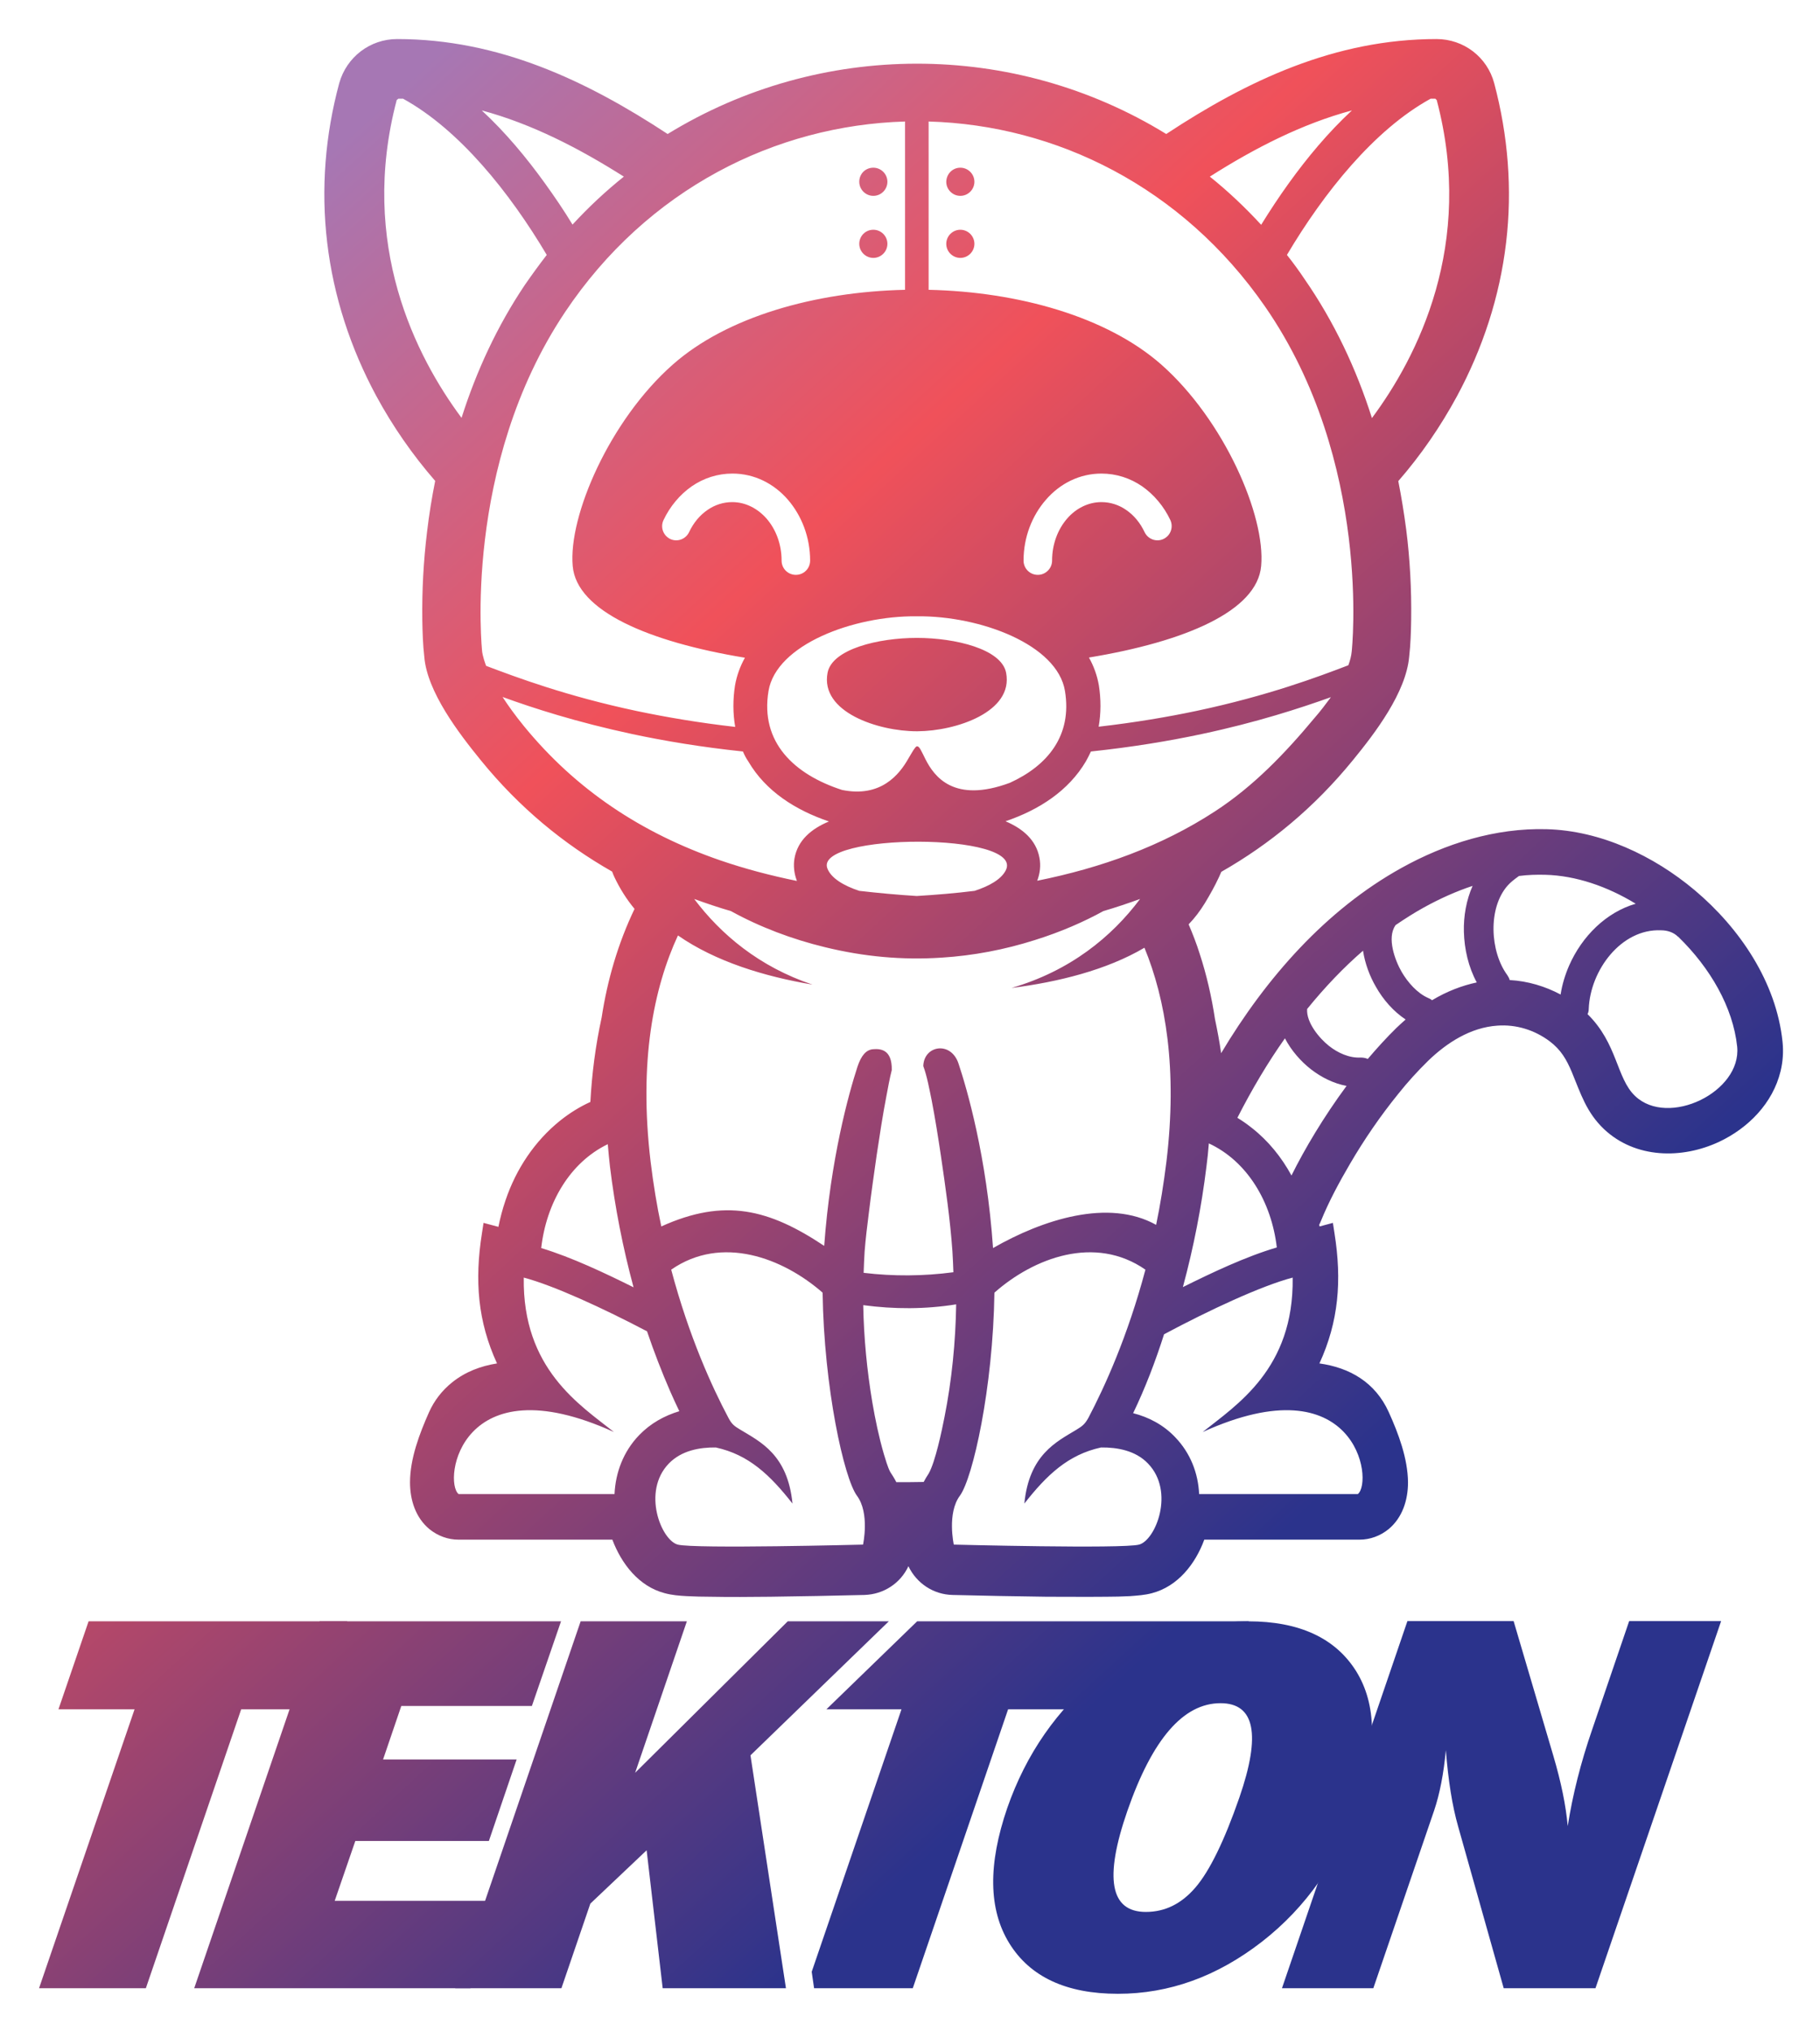 <svg xmlns="http://www.w3.org/2000/svg" role="img" viewBox="-19.70 -19.70 918.40 1024.40"><title>Tekton Pipelines logo</title><style>svg {enable-background:new 0 0 879.9 986.1}</style><linearGradient id="a" x1="-306.207" x2="260.621" y1="472.304" y2="1090.083" gradientUnits="userSpaceOnUse"><stop offset="0" stop-color="#a677b4"/><stop offset=".363" stop-color="#f0515a"/><stop offset="1" stop-color="#2b338c"/></linearGradient><path fill="url(#a)" d="M102 842.6L53.9 983.3H0l48.2-140.7H9.8L25 798.2h130.5l-15.2 44.4z"/><linearGradient id="b" x1="-255.671" x2="311.157" y1="425.936" y2="1043.715" gradientUnits="userSpaceOnUse"><stop offset="0" stop-color="#a677b4"/><stop offset=".363" stop-color="#f0515a"/><stop offset="1" stop-color="#2b338c"/></linearGradient><path fill="url(#b)" d="M232.8 939.2l-15.1 44.1H78.3l63.3-185.1h121.8l-14.7 42.7h-65.9l-9.2 27H241L227 909h-67.4l-10.4 30.2z"/><linearGradient id="c" x1="156.563" x2="723.391" y1="47.701" y2="665.48" gradientUnits="userSpaceOnUse"><stop offset="0" stop-color="#a677b4"/><stop offset=".363" stop-color="#f0515a"/><stop offset="1" stop-color="#2b338c"/></linearGradient><path fill="url(#c)" fill-rule="evenodd" d="M442.9 349.2v7.7M646.2 599l6.7-1.8.8 5.2c3.8 23.9 2.1 44.6-7.6 65.7 15 2.1 28.1 9.3 35 24.6 4.9 10.8 9.6 23.4 9.7 35.4 0 8.9-2.8 17.8-9.8 23.6-4.2 3.4-9.3 5.3-14.7 5.3H588c-4.5 12.3-13.4 23.6-26.4 27-3.7 1-7.4 1.2-11.1 1.5-4 .2-7.9.3-11.8.3-10.1.1-20.2 0-30.3 0-15.8-.2-31.6-.5-47.4-.9-9.7-.2-18.2-5.9-22.3-14.5-4 8.6-12.5 14.2-22.2 14.5-15.9.4-31.7.7-47.5.9-10.1.1-20.2.2-30.3 0-3.9 0-7.8-.1-11.8-.3-3.8-.2-7.5-.5-11.2-1.5-13-3.4-21.8-14.8-26.4-27h-77.6c-5.4 0-10.5-1.9-14.7-5.3-7-5.8-9.8-14.7-9.8-23.6 0-12 4.8-24.6 9.6-35.4 2.6-5.8 6.5-10.9 11.6-15 6.7-5.4 14.5-8.3 22.7-9.6-9.7-21.1-11.4-41.8-7.6-65.7l.8-5.2 7.5 2c.9-4.5 2.1-9 3.6-13.4 5.3-15.7 14.7-29.9 27.7-40.3 4.8-3.8 9.8-6.9 15.1-9.3.8-14.3 2.6-28.5 5.7-42.6 2.9-19 8.3-37.5 16.6-54.8-4-4.8-7.4-10.2-10.2-16.1-.4-.9-.8-1.8-1.1-2.7-24.4-13.9-46.8-32.2-66.3-56.2-11-13.5-27.1-34.5-28.5-52.2-.7-6.2-.9-12.4-1-18.5-.2-14.9.6-29.7 2.4-44.5 1-8.6 2.4-17.2 4.1-25.7-11.4-13.1-21.4-27.5-29.7-42.8-13-24.1-21.6-50.3-24.8-77.5-3.2-27-1-54.2 6.1-80.4C155.2 9.1 167 0 180.7 0c51.2 0 95.4 20.9 136.5 47.9C394.1.7 491.7.5 568.8 47.9 609.8 20.9 654 0 705.2 0c13.7 0 25.6 9.1 29.1 22.3 7 26.3 9.2 53.5 6 80.4-3.2 27.2-11.8 53.4-24.8 77.5-8.3 15.3-18.2 29.7-29.6 42.8 1.6 8.1 2.9 16.2 4 24.5 1.9 15 2.7 30.2 2.5 45.3-.1 6.3-.3 12.6-1 18.7-1.6 18.2-17.2 38.6-28.5 52.4-19.5 23.9-41.9 42.3-66.3 56.2l-1.2 2.7c-2.1 4.5-4.5 8.8-7.1 13.1-2.4 3.9-5.1 7.5-8.2 10.7 2.1 4.9 4 9.8 5.6 14.9 3.5 10.7 6 21.7 7.7 32.9 1.2 5.7 2.3 11.5 3.1 17.2 22.7-38 52.9-72.3 90.9-93.4 22.3-12.4 47.6-20.3 73.3-19.6 27.3.7 54.1 13.4 74.8 30.8 22.7 19.1 41.2 46.4 44.3 76.5.5 4.9.2 9.9-1 14.8-3.9 16.1-16.3 28.7-31 35.6-18.8 8.8-42.3 8.5-58.1-6.4-8.9-8.5-11.7-17.8-16.2-28.7-2.7-6.4-5.5-11.3-11.2-15.6-7.6-5.7-16.9-8.6-26.4-7.9-13.5.9-25.5 8.6-35 17.8-5.3 5.2-10.4 10.8-15 16.6-9 11.1-17.1 22.9-24.3 35.2-5.5 9.4-10.7 19-14.8 29.1-.2.6-.5 1.1-.8 1.7 0 .2.1.6.2.9zm20.7-85.2c1.3 0 2.5.2 3.6.7 4.6-5.4 9.4-10.7 14.4-15.6 1.6-1.5 3.2-3 4.7-4.3-6.2-4.1-11.4-10.1-15-16.5-3.1-5.3-5.5-11.7-6.5-18.2-9.7 8.4-19.1 18.2-28.2 29.4-.5 6.9 6.3 14.9 11 18.6 4.4 3.5 10.2 6.2 16 5.9zm-7.1 14.3c-6.5-1.2-12.7-4.3-18-8.4-5-3.9-9.9-9.4-13.1-15.6-8.5 12-16.5 25.4-24 40.1 2.5 1.5 4.9 3.2 7.3 5.1 8.3 6.5 15 14.8 20 24 6.6-13.3 16.2-29.5 27.8-45.2zM782 489.3c0 .9-.2 1.8-.6 2.6 15.2 14.9 14.5 32.3 24 41.3 16.7 15.9 53.8-2 51.5-24.9-2.1-19.9-13.6-39.7-29.6-55.3-.1-.1-.2-.2-.3-.2-2.2-2.2-5.4-3.2-8.5-3.2-20.2-.9-35.8 20.3-36.5 39.7zm-14.2-7.3c.8-5.1 2.3-10 4.3-14.6 6.5-14.8 18.7-26.9 33.6-31.2-14.4-8.8-30.3-14.2-45.6-14.6-4.4-.1-8.8 0-13.3.6-1.4 1-2.7 2-3.4 2.6-.8.7-1.6 1.4-2.3 2.2-10.1 11.4-8.9 33.4-.2 45.2.5.8 1 1.6 1.2 2.5 9.2.5 18 3.2 25.7 7.3zm-42.3-6.1c-4.2-7.7-6.3-16.9-6.5-25.6-.2-7.8 1.2-15.9 4.4-23.1-8.2 2.7-16.5 6.4-24.8 11-4.7 2.6-9.4 5.6-14.1 8.8 0 .1-.1.1-.1.2-4.3 6.3-.2 17.5 3.2 23.4 3.1 5.3 7.9 10.8 13.5 13.2.7.3 1.3.6 1.8 1.1 7.5-4.5 15.1-7.4 22.6-9zM421 64.9c3.9 0 7.1 3.2 7.1 7.1 0 3.9-3.2 7.1-7.1 7.1s-7.1-3.2-7.1-7.1c0-4 3.1-7.1 7.1-7.1zm0 31.3c3.9 0 7.1 3.2 7.1 7.1s-3.2 7.1-7.1 7.1-7.1-3.2-7.1-7.1 3.1-7.1 7.1-7.1zm43.9-31.3c3.9 0 7.1 3.2 7.1 7.1 0 3.9-3.2 7.1-7.1 7.1-3.9 0-7.1-3.2-7.1-7.1.1-4 3.2-7.1 7.1-7.1zm0 31.3c3.9 0 7.1 3.2 7.1 7.1s-3.2 7.1-7.1 7.1c-3.9 0-7.1-3.2-7.1-7.1s3.2-7.1 7.1-7.1zm-16-54.6v84.9c45.4 1 90 13.6 117.4 37.7 31.6 27.9 52.7 76.2 50.4 101.6-2 22.8-38.4 38.2-86.9 46.2 2.4 4.3 4.1 8.9 5 14 1.1 7 1.1 14.1-.1 20.9 18.3-2.1 34.8-4.9 49.5-8 35.8-7.6 61.1-17.1 76.5-23 .9-2.4 1.5-4.8 1.7-7 0 0 10.5-95.6-43.7-173.9-41.9-60.5-105.6-91.6-169.8-93.4zM437 126.5V41.6c-65.3 1.9-130 34-171.6 96.2-52 77.8-41.8 171.2-41.8 171.2s.2 2.4 2 7.2c15.6 5.9 40.7 15.3 76.1 22.8 14.8 3.1 31.2 5.9 49.6 8-1.2-6.8-1.2-13.9-.1-20.9.9-5.1 2.6-9.7 5-14-48.5-8-84.9-23.5-86.9-46.2-2.3-25.4 18.8-73.7 50.4-101.6 27.3-24.2 71.9-36.8 117.3-37.8zm-81.8 232.9c-20.9-2.2-39.5-5.3-55.9-8.8-28-6-49.7-13-65.4-18.7 2.8 4.3 6.3 9.2 10.7 14.6 26.3 32.2 59.4 54.1 99.1 67.8 12.5 4.3 25.5 7.7 38.7 10.4 0-.1-.1-.3-.1-.4-1.3-3.5-1.7-7.3-1.1-10.9 1.6-9.2 8.5-15 17.4-18.7-16.8-5.7-31.9-15.2-40.7-30.3-1.2-1.7-2-3.4-2.7-5zm42.6 59c1.9 4.9 8.2 8.7 16.1 11.3 9.6 1.1 19.3 2 29 2.6 9.8-.6 19.6-1.4 29.2-2.6 7.4-2.4 13.4-5.8 15.7-10.3 10-19.4-96.8-18.9-90-1zM651.9 332c-15.7 5.6-37.4 12.7-65.2 18.6-16.4 3.5-35.1 6.6-55.9 8.8-.8 1.7-1.6 3.3-2.5 4.9-8.8 15-23.8 24.6-40.6 30.3 8.7 3.7 15.4 9.4 17.1 18.3.8 4 .3 8-1.1 11.7 32.3-6.5 62.7-17.4 89.7-35 19.5-12.7 35.4-29.3 50.3-47.2 2.9-3.3 5.6-6.9 8.2-10.4zm-213.3 31.1c-4.5 7.9-13.8 19.7-33.4 15.7-24.1-7.8-41.4-24-37.1-49.9 3.9-23.4 42.8-38 74.7-37.7h.3c31.9-.3 70.8 14.3 74.6 37.7 3.7 22.4-8.7 37.6-27.8 46.3-28.3 10.5-38.2-3.2-42.6-11.9-2.1-4.2-3-6.4-4.1-6.5h-.3c-.9.4-2 2.4-4.3 6.3zm4.3-61c-19.3 0-42.7 5.6-45 17.6-3.8 19.9 25.7 29.5 45 29.5h.4c19.3-.1 48.5-9.7 44.7-29.5-2.3-12-25.7-17.6-45-17.6h-.1zm-53.8-39c0 4-3.2 7.2-7.2 7.2s-7.2-3.2-7.2-7.2c0-8.3-2.9-15.8-7.6-21.2-4.5-5.1-10.6-8.3-17.3-8.3-4.5 0-8.8 1.4-12.4 3.9-4 2.7-7.2 6.6-9.4 11.3-1.7 3.5-5.9 5.1-9.5 3.4-3.5-1.7-5.1-5.9-3.4-9.5 3.3-7 8.3-12.9 14.3-17.1 6-4.1 13-6.4 20.5-6.4 11 0 20.9 5 28 13.2 6.9 8 11.2 18.9 11.2 30.7zm107.7 0c0 4 3.2 7.2 7.2 7.2 3.9 0 7.2-3.2 7.2-7.2 0-8.3 2.9-15.8 7.6-21.2 4.4-5.1 10.6-8.3 17.3-8.3 4.5 0 8.8 1.4 12.4 3.9 4 2.7 7.2 6.6 9.4 11.3 1.7 3.5 5.9 5.1 9.5 3.4 3.6-1.7 5.1-5.9 3.5-9.5-3.3-7-8.3-12.9-14.3-17.1-6-4.1-13-6.4-20.5-6.4-11 0-20.9 5-28 13.2-7 8-11.3 18.9-11.3 30.7zm5.8 191.4c-15.4 4.9-31.2 7.9-47.2 8.9-19.9 1.3-39.3-.5-58.9-5.3-16.5-4-32.7-10.1-47.4-18.2-6.3-1.8-12.4-3.9-18.5-6.1 13.5 17.9 32.8 34.2 59.7 43.2-24.3-4.1-48.9-11.6-67.9-24.8-12.3 26.6-19.8 63.6-13.8 114.1 1.4 11.5 3.2 22.4 5.4 32.7 32-14.5 54.4-8.7 82.2 9.8 3.2-43.9 12.4-76.9 16.8-90.4 1.9-5.7 4.4-8.5 7.8-8.8 3.6-.3 9.7-.1 9.5 10.5-1.1 4.3-2 9.4-2.7 13.1-1.9 9.8-3.4 19.8-4.9 29.7-1.4 9.8-2.8 19.6-4 29.5-.8 6.3-1.6 12.8-2.1 19.2-.2 3.6-.4 7.2-.5 10.8 15 1.8 30.2 1.7 45.3-.3-.1-3.5-.3-7.1-.5-10.6-1.1-15.8-3.5-32.4-5.8-48.1-1.4-9.4-2.9-18.9-4.7-28.2-1.1-5.3-2.3-12-4.2-17.1.3-10.5 14-12.8 17.8-1.2 4.2 12.6 14.2 46.7 17.4 93 25.1-14.4 58.3-25.1 82.3-11.7 2.1-10.1 3.8-20.7 5.2-31.9 5.6-46.7-.4-81.9-11.1-107.9-19.2 11.3-43.6 17.3-67.1 20.3 29.6-8.6 50.6-25.8 64.9-44.9-6.1 2.2-12.3 4.3-18.5 6.1-9.8 5.4-21.4 10.5-34.5 14.6zM223.4 36c25.3 6.8 49.1 19.1 71.7 33.4-9.1 7.3-17.7 15.3-25.9 24.2-4.3-7.1-9-14-13.9-20.8-9.2-12.8-19.9-25.7-31.9-36.8zm-42.1-5.9h2.4c28.4 15.6 53.8 47.3 72.5 78.8-3.8 4.9-7.5 10-11.1 15.2-13.9 20.7-24.4 43.4-31.9 67-22.9-30.8-52-87.4-32.7-160.4.3-.1.5-.4.8-.6zm523.3 0h-2.4c-28.4 15.6-53.8 47.3-72.5 78.8 3.1 3.9 6.1 8 8.9 12.2 14.9 21.5 26.1 45.2 34 70.1 22.9-30.8 52-87.4 32.7-160.4l-.7-.7zM662.5 36c-25.3 6.8-49.2 19.1-71.7 33.4 9.1 7.3 17.7 15.4 25.9 24.3 4.4-7.1 9-14.1 13.9-20.9 9.2-12.8 19.9-25.7 31.9-36.8zM319 620.8c9 33.8 20.6 59.2 28.9 74.8 1.7 3.2 2.9 4.1 6.1 6 9.9 6 23.8 12.5 26.2 37.2-11.3-14.4-22.1-24.7-38.7-28.3-8.1-.1-17.3 1.5-23.7 8.1-13.7 14.2-3.8 38.7 4.5 40.9 8.3 2.2 93.5 0 93.5 0s3.5-15.9-3.1-24.7c-6.5-8.9-16.6-54.2-17.3-102.4-20-17.5-50.9-29.3-76.4-11.6zm239.3 0c-9 33.8-20.6 59.2-28.8 74.8-1.8 3.2-3 4.1-6.1 6-9.9 6-23.8 12.5-26.2 37.2 11.3-14.4 22.1-24.7 38.7-28.3 8.1-.1 17.4 1.5 23.7 8.1 13.7 14.2 3.8 38.7-4.5 40.9-8.3 2.2-93.5 0-93.5 0s-3.5-15.9 3.1-24.7c6.5-8.9 16.7-54.2 17.4-102.4 19.8-17.5 50.7-29.3 76.2-11.6zM446.4 727.9c-2.5 0-5.1.1-7.7.1h-6.1c-.9-1.8-2-3.5-3.1-5.2-1.2-2.2-2.5-6.7-3.2-9-2.5-8.6-4.3-17.3-5.8-26-2.7-16.1-4.3-32.6-4.6-49.1 15.6 2.1 31.3 2.1 46.9-.4-.3 19-2.2 38.3-5.9 56.9-1.3 6.6-4.6 22.6-8 28.5-.9 1.4-1.8 2.8-2.5 4.2zm186.2-103.1c.7 46.1-28.4 64.3-45.4 77.9 77.4-35.2 86.3 24.7 78.3 31.3h-80.1c-.5-10.6-4.4-20.7-12.1-28.7-5.9-6.2-13.3-10.1-21.2-12.1 6.2-12.9 11.3-26.3 15.6-39.8 22.6-12.1 49.2-24.5 64.9-28.6zm-42.3-67.7c19.4 9 31.6 29.5 34.3 52.5-15.7 4.6-32.9 12.8-47.4 20 5.4-20 9.4-40.4 11.9-60.9.5-3.7.9-7.6 1.2-11.6zm-303.3.4c-19.1 9.2-31 29.6-33.6 52.4 15.5 4.7 32.3 12.7 46.6 19.8-5.4-20-9.4-40.4-11.9-60.9-.4-3.7-.8-7.5-1.1-11.3zm-42.4 67.3c-.7 46.1 28.4 64.3 45.5 77.9-77.5-35.2-86.3 24.7-78.4 31.3h78.7c.5-10.9 4.5-21.5 12.4-29.7 5.8-6 12.7-9.8 20.3-12.1-1.6-3.3-3.1-6.6-4.6-10-4.3-9.9-8.2-20-11.7-30.3-21.9-11.5-47-23.1-62.2-27.1z" clip-rule="evenodd"/><linearGradient id="d" x1="-174.984" x2="391.844" y1="351.903" y2="969.682" gradientUnits="userSpaceOnUse"><stop offset="0" stop-color="#a677b4"/><stop offset=".363" stop-color="#f0515a"/><stop offset="1" stop-color="#2b338c"/></linearGradient><path fill="url(#d)" d="M376.9 983.3h-62.2l-8.1-69.6-28.4 26.9-14.6 42.7H210l63.3-185.1h53.6l-26.1 76.4 77-76.4h51L359 865.8z"/><linearGradient id="e" x1="-76.492" x2="490.336" y1="261.535" y2="879.314" gradientUnits="userSpaceOnUse"><stop offset="0" stop-color="#a677b4"/><stop offset=".363" stop-color="#f0515a"/><stop offset="1" stop-color="#2b338c"/></linearGradient><path fill="url(#e)" fill-rule="evenodd" d="M489 842.6l-48.1 140.7h-49.8l-1.2-8.3 45.3-132.4h-37.9l45.8-44.4h167.5l-83.3 44.4z" clip-rule="evenodd"/><linearGradient id="f" x1="-35.743" x2="531.085" y1="224.146" y2="841.925" gradientUnits="userSpaceOnUse"><stop offset="0" stop-color="#a677b4"/><stop offset=".363" stop-color="#f0515a"/><stop offset="1" stop-color="#2b338c"/></linearGradient><path fill="url(#f)" d="M544.4 986.1c-26 0-44.3-8.5-54.8-25.5s-10.8-39.8-1-68.3c9.5-27.2 25.1-49.7 47-67.5 21.8-17.7 46.7-26.6 74.6-26.6 25.7 0 43.9 8.4 54.4 25.1 10.4 16.7 10.7 39.1 1.1 67-10 28.9-26.3 52.2-48.7 69.6-22.6 17.5-46.7 26.2-72.6 26.2zm14.1-41.3c9.7 0 18-4.1 25.1-12.4 7.1-8.3 14.5-23.4 22.1-45.3 11-31.8 7.8-47.6-9.5-47.6-18.8 0-34.4 18.1-47 54.3-11.8 34-8.7 51 9.3 51z"/><linearGradient id="g" x1="52.24" x2="619.069" y1="143.419" y2="761.198" gradientUnits="userSpaceOnUse"><stop offset="0" stop-color="#a677b4"/><stop offset=".363" stop-color="#f0515a"/><stop offset="1" stop-color="#2b338c"/></linearGradient><path fill="url(#g)" d="M785.4 983.3h-46.3l-23-81.6c-3-10.5-5-23.3-6.2-38.5-1.1 11.9-3.1 22.1-5.9 30.4l-30.7 89.7h-46.1l63.3-185.2h53.6l20 67.8c4 13.5 6.4 25.4 7.3 35.6 2.5-15.9 6.6-32.1 12.3-48.6l18.7-54.8h46.4l-63.4 185.2z"/></svg>